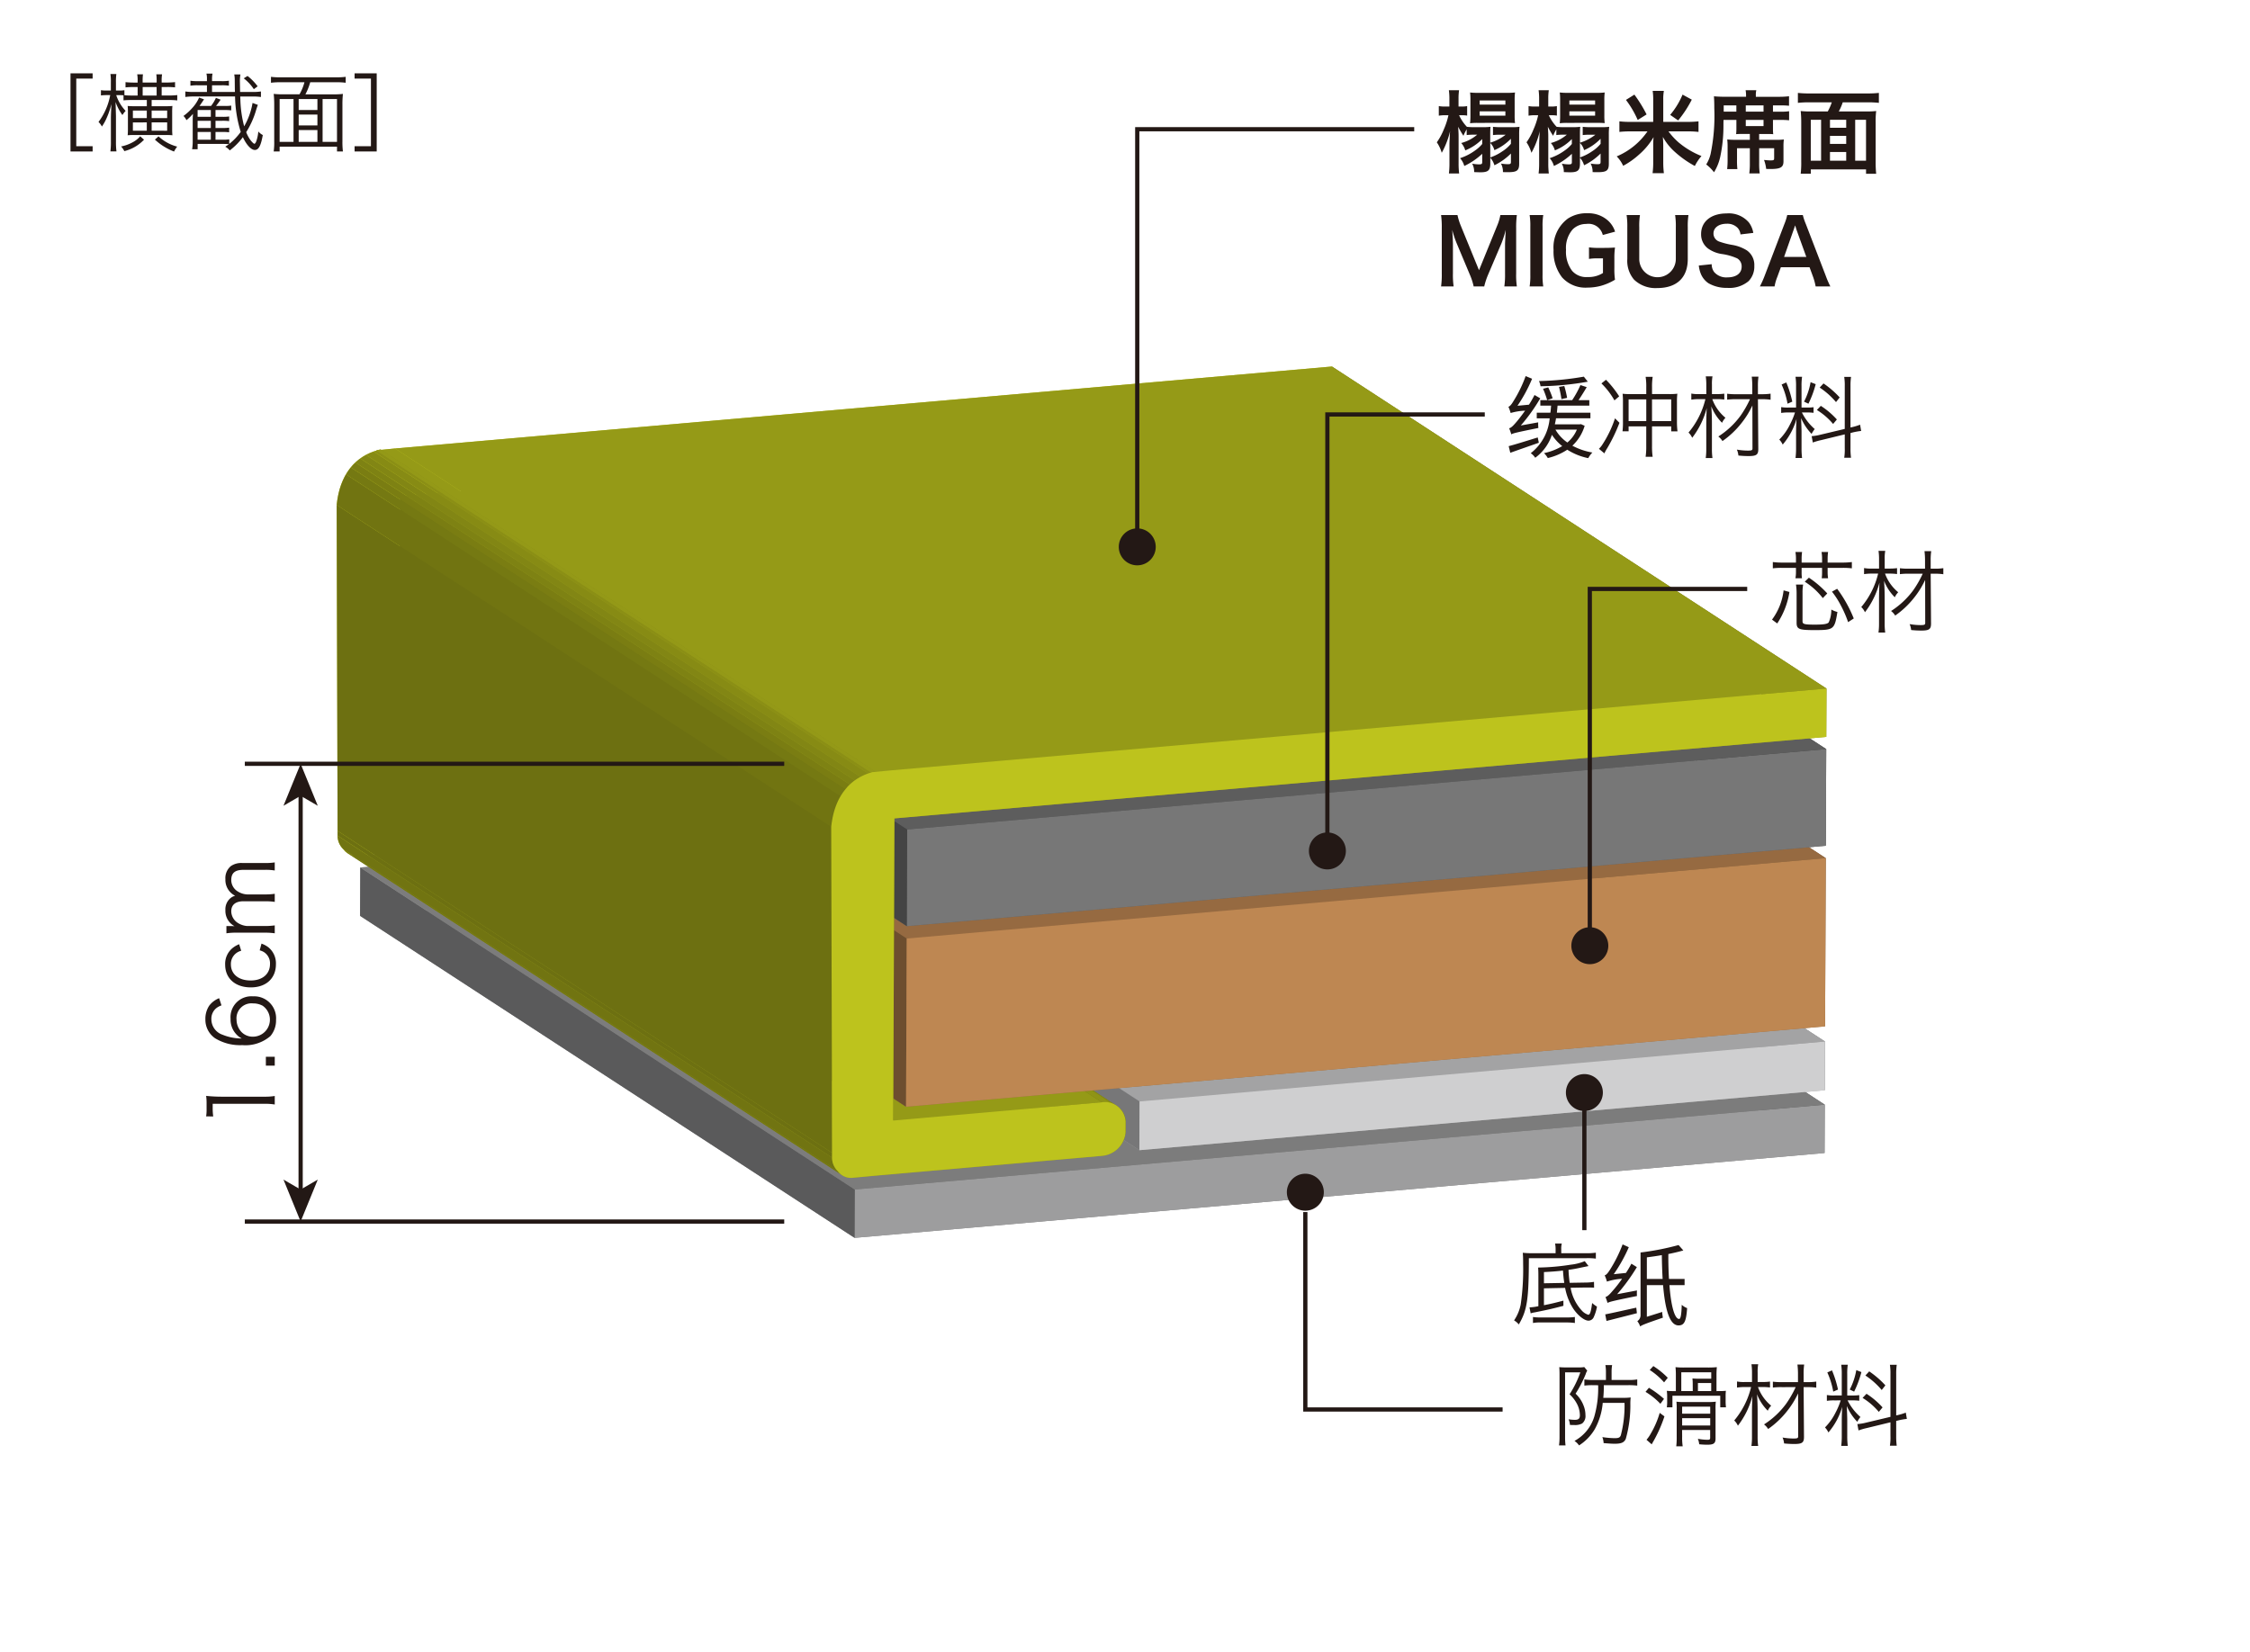<svg id="レイヤー_1" data-name="レイヤー 1" xmlns="http://www.w3.org/2000/svg" xmlns:xlink="http://www.w3.org/1999/xlink" viewBox="0 0 320 235">
  <defs>
    <style>
      .cls-1 {
        fill: none;
      }

      .cls-2 {
        fill: #fff;
      }

      .cls-3 {
        fill: #231815;
      }

      .cls-4 {
        isolation: isolate;
      }

      .cls-5 {
        fill: #9d9d9e;
      }

      .cls-6 {
        fill: #5a5a5b;
      }

      .cls-7 {
        fill: #7c7c7c;
      }

      .cls-8 {
        fill: #cfcfd0;
      }

      .cls-9 {
        fill: #be8752;
      }

      .cls-10 {
        fill: #777;
      }

      .cls-11 {
        fill: #bdc31d;
      }

      .cls-12 {
        fill: #777778;
      }

      .cls-13 {
        fill: #6d4e2f;
      }

      .cls-14 {
        fill: #444;
      }

      .cls-15 {
        fill: #6d7011;
      }

      .cls-16 {
        fill: #a3a3a4;
      }

      .cls-17 {
        clip-path: url(#clip-path);
      }

      .cls-18 {
        fill: #717411;
      }

      .cls-19 {
        fill: #757912;
      }

      .cls-20 {
        fill: #7a7d12;
      }

      .cls-21 {
        fill: #7e8213;
      }

      .cls-22 {
        fill: #828614;
      }

      .cls-23 {
        fill: #878b14;
      }

      .cls-24 {
        fill: #8b8f15;
      }

      .cls-25 {
        fill: #8f9416;
      }

      .cls-26 {
        clip-path: url(#clip-path-2);
      }

      .cls-27 {
        clip-path: url(#clip-path-3);
      }

      .cls-28 {
        fill: #959a17;
      }

      .cls-29 {
        fill: #966a41;
      }

      .cls-30 {
        clip-path: url(#clip-path-4);
      }

      .cls-31 {
        clip-path: url(#clip-path-5);
      }

      .cls-32 {
        clip-path: url(#clip-path-6);
      }

      .cls-33 {
        fill: #5d5d5d;
      }

      .cls-34 {
        clip-path: url(#clip-path-7);
      }

      .cls-35 {
        clip-path: url(#clip-path-8);
      }

      .cls-36 {
        fill: #949917;
      }
    </style>
    <clipPath id="clip-path" transform="translate(0)">
      <path class="cls-1" d="M160.083,161.027a3.659,3.659,0,0,1-3.417,3.406L86.333,118.624a3.659,3.659,0,0,0,3.417-3.406Z"/>
    </clipPath>
    <clipPath id="clip-path-2" transform="translate(0)">
      <path class="cls-1" d="M158.827,157.312a2.719,2.719,0,0,1,1.262,2.318L89.756,113.822a2.719,2.719,0,0,0-1.262-2.318Z"/>
    </clipPath>
    <clipPath id="clip-path-3" transform="translate(0)">
      <path class="cls-1" d="M88.493,111.5l70.333,45.808a3.346,3.346,0,0,0-2.129-.5L86.365,111A3.346,3.346,0,0,1,88.493,111.5Z"/>
    </clipPath>
    <clipPath id="clip-path-4" transform="translate(0)">
      <path class="cls-1" d="M49.469,121.4a2.127,2.127,0,0,0,1.361.352l70.333,45.808a2.127,2.127,0,0,1-1.361-.352Z"/>
    </clipPath>
    <clipPath id="clip-path-5" transform="translate(0)">
      <path class="cls-1" d="M119.8,167.2,49.469,121.4a2.744,2.744,0,0,1-.648-.6l70.333,45.808A2.744,2.744,0,0,0,119.8,167.2Z"/>
    </clipPath>
    <clipPath id="clip-path-6" transform="translate(0)">
      <path class="cls-1" d="M119.154,166.606,48.821,120.8a2.653,2.653,0,0,1-.809-1.928l70.333,45.808A2.653,2.653,0,0,0,119.154,166.606Z"/>
    </clipPath>
    <clipPath id="clip-path-7" transform="translate(0)">
      <path class="cls-1" d="M124.467,109.75q-.186.042-.368.091L53.766,64.033q.182-.049.368-.091Z"/>
    </clipPath>
    <clipPath id="clip-path-8" transform="translate(0)">
      <path class="cls-1" d="M118.219,117.644,47.886,71.836c.448-4.458,2.738-6.958,5.88-7.8L124.1,109.841C120.958,110.686,118.667,113.186,118.219,117.644Z"/>
    </clipPath>
  </defs>
  <title>cn_img-tatami03floor1</title>
  <rect class="cls-2" width="320" height="235"/>
  <g>
    <path class="cls-3" d="M10.027,10.433h3.146v.747H10.847V20.8h2.327v.748H10.027Z" transform="translate(0)"/>
    <path class="cls-3" d="M17.566,13.555c-.241-.013-.422-.024-.627-.024h-.41a5.866,5.866,0,0,0,1.338,2.242,4.111,4.111,0,0,0-.458.591,7.193,7.193,0,0,1-.977-1.856c.024.494.036,1.157.06,2v3.628a9.864,9.864,0,0,0,.072,1.4H15.7a10.181,10.181,0,0,0,.072-1.4V16.785q0-.453.072-1.989a11.465,11.465,0,0,1-.675,1.989A6.853,6.853,0,0,1,14.493,18a2.5,2.5,0,0,0-.482-.651,9.074,9.074,0,0,0,1.663-3.821H15.2a7.236,7.236,0,0,0-.844.048v-.747a4.927,4.927,0,0,0,.844.048h.566V11.771a7.205,7.205,0,0,0-.061-1.242h.844a7.932,7.932,0,0,0-.06,1.229v1.121h.434a4.434,4.434,0,0,0,.771-.048v.711a9.745,9.745,0,0,0,1.073.049h.808V12.385h-.542a9.757,9.757,0,0,0-1.181.049v-.748a11.224,11.224,0,0,0,1.193.061h.53V11.5a4.841,4.841,0,0,0-.06-.928h.819a6.426,6.426,0,0,0-.048.928v.241H22.28v-.217a7.243,7.243,0,0,0-.048-.952h.82a4.922,4.922,0,0,0-.06.952v.217h.7a11.291,11.291,0,0,0,1.205-.061v.748a9.888,9.888,0,0,0-1.181-.049h-.723v1.206h.988a9.464,9.464,0,0,0,1.229-.061v.76A9.437,9.437,0,0,0,24,14.229H21.568v.88H23.63a8.351,8.351,0,0,0,.892-.036,8.277,8.277,0,0,0-.036.868v2.4a8.741,8.741,0,0,0,.036.9,8.664,8.664,0,0,0-.892-.036H19.037a8.565,8.565,0,0,0-.88.036,8.368,8.368,0,0,0,.036-.855V15.941c0-.326-.012-.627-.036-.868a8.1,8.1,0,0,0,.88.036h1.845v-.88h-2.1a10.91,10.91,0,0,0-1.218.048Zm2.917,6.316a5.733,5.733,0,0,1-2.8,1.627,3.115,3.115,0,0,0-.458-.663,5.667,5.667,0,0,0,1.675-.614,3.5,3.5,0,0,0,1.037-.832ZM18.9,15.725V16.8h1.978V15.725Zm0,1.688v1.181h1.978V17.412Zm3.375-5.027H20.291v1.206H22.28ZM23.774,16.8V15.725H21.568V16.8Zm0,1.8V17.412H21.568v1.181Zm-1.229.8A6.249,6.249,0,0,0,25.2,20.859a3.772,3.772,0,0,0-.446.7,8.41,8.41,0,0,1-2.725-1.7Z" transform="translate(0)"/>
    <path class="cls-3" d="M32.6,20.474a8.5,8.5,0,0,0,1.639-1.712,17.854,17.854,0,0,1-.808-5.038H27.552a8.348,8.348,0,0,0-1.193.072v-.784a7.578,7.578,0,0,0,1.193.072h1.88v-.952H28.119a6.063,6.063,0,0,0-1.037.061v-.711a6.014,6.014,0,0,0,1.037.06h1.313v-.265a3.061,3.061,0,0,0-.072-.808h.868a3.722,3.722,0,0,0-.072.795v.277h1.362a5.913,5.913,0,0,0,1.036-.06v.711a6.138,6.138,0,0,0-1.036-.061H30.156v.952h3.255c-.013-.4-.013-.4-.024-1.663a4.306,4.306,0,0,0-.072-.832h.88a5.4,5.4,0,0,0-.072,1.157c0,.193.012.639.024,1.338h1.771a7.574,7.574,0,0,0,1.193-.072V13.8a7.894,7.894,0,0,0-1.193-.072H34.17c0,.132,0,.132.013.349a16.59,16.59,0,0,0,.542,3.895,9.961,9.961,0,0,0,1.193-3.327l.76.277c-.072.168-.1.253-.229.65a12.32,12.32,0,0,1-1.434,3.23,5.051,5.051,0,0,0,.542,1.037c.229.325.519.614.627.614.072,0,.168-.12.253-.325a5.467,5.467,0,0,0,.3-1.423,2.23,2.23,0,0,0,.639.507c-.277,1.531-.591,2.121-1.133,2.121-.518,0-1.169-.687-1.7-1.819A9.548,9.548,0,0,1,32.676,21.4a2.1,2.1,0,0,0-.639-.53c.253-.168.362-.241.518-.361-.241-.024-.566-.036-.988-.036H28.107v.76h-.784A6.9,6.9,0,0,0,27.408,20V17.063c0-.29.012-.494.036-.868a6.7,6.7,0,0,1-.928.9,2.073,2.073,0,0,0-.422-.6A7.62,7.62,0,0,0,27.4,15.3a5.17,5.17,0,0,0,.916-1.423l.7.253c-.374.566-.41.615-.639.94h1.64a5.162,5.162,0,0,0,.687-1.146l.675.254c-.3.434-.422.6-.651.892h1.169a5.469,5.469,0,0,0,.988-.048V15.7a7.048,7.048,0,0,0-.988-.048H30.65v.964h.964a5.751,5.751,0,0,0,.976-.048v.663a6.709,6.709,0,0,0-.976-.049H30.65v1.024h.964a5.751,5.751,0,0,0,.976-.048v.663a6.636,6.636,0,0,0-.976-.048H30.65v1.1h.964a5.531,5.531,0,0,0,.989-.049Zm-2.616-4.821h-1.88v.964h1.88Zm-1.88,1.53v1.024h1.88V17.183Zm0,1.592v1.1h1.88v-1.1ZM36.1,12.687a6.35,6.35,0,0,0-1.434-1.543l.542-.338a7.845,7.845,0,0,1,1.435,1.471Z" transform="translate(0)"/>
    <path class="cls-3" d="M47.338,13.422a11.6,11.6,0,0,0,1.435-.061,13.032,13.032,0,0,0-.072,1.52V20.1a10.446,10.446,0,0,0,.072,1.447h-.844v-.687H39.769v.688h-.844A9.263,9.263,0,0,0,39,20.076v-5.2a14.227,14.227,0,0,0-.073-1.52,11.3,11.3,0,0,0,1.411.061h2.254A7.028,7.028,0,0,0,43.3,11.7H39.816a9.539,9.539,0,0,0-1.278.072v-.844A9.26,9.26,0,0,0,39.8,11h8.088a9.71,9.71,0,0,0,1.278-.072v.844a9.3,9.3,0,0,0-1.278-.072H44.12a8.317,8.317,0,0,1-.687,1.724Zm-7.57.663v6.1h1.977v-6.1Zm5.376,0H42.48v1.567h2.664ZM42.48,17.846h2.664V16.3H42.48Zm0,2.339h2.664V18.5H42.48Zm3.4,0h2.049v-6.1H45.88Z" transform="translate(0)"/>
    <path class="cls-3" d="M50.43,21.547V20.8h2.326V11.18H50.43v-.747h3.146V21.547Z" transform="translate(0)"/>
  </g>
  <g>
    <g class="cls-4">
      <polygon class="cls-5" points="189.188 111.336 189.159 118.215 51.208 130.284 51.236 123.405 189.188 111.336"/>
      <polygon class="cls-6" points="259.521 157.144 259.493 164.023 189.159 118.215 189.188 111.336 259.521 157.144"/>
      <polygon class="cls-7" points="259.493 164.023 121.541 176.092 51.208 130.284 189.159 118.215 259.493 164.023"/>
      <polygon class="cls-5" points="259.521 157.144 259.493 164.023 121.541 176.092 121.569 169.213 259.521 157.144"/>
      <polygon class="cls-6" points="121.541 176.092 51.208 130.284 51.236 123.405 121.569 169.213 121.541 176.092"/>
      <polygon class="cls-7" points="121.569 169.213 51.236 123.405 189.188 111.336 259.521 157.144 121.569 169.213"/>
    </g>
    <g class="cls-4">
      <polygon class="cls-8" points="189.225 102.353 189.196 109.284 91.71 117.813 91.738 110.882 189.225 102.353"/>
      <polygon class="cls-9" points="189.332 76.269 189.234 100.197 58.527 111.632 58.626 87.704 189.332 76.269"/>
      <polygon class="cls-10" points="189.396 60.756 189.34 74.505 58.633 85.941 58.69 72.191 189.396 60.756"/>
      <path class="cls-11" d="M53.527,64.056l.607-.114q-.186.042-.368.091Z" transform="translate(0)"/>
      <path class="cls-11" d="M189.4,59.019,56.877,70.613,56.7,113.6,86.365,111a2.936,2.936,0,0,1,3.391,2.819l-.006,1.4a3.659,3.659,0,0,1-3.417,3.406l-32.344,2.83-3.159.294a2.3,2.3,0,0,1-2.009-.95,2.653,2.653,0,0,1-.809-1.928l0-.672-.129-46.362c.448-4.458,2.738-6.958,5.88-7.8l2.415-.235L189.432,52.14Z" transform="translate(0)"/>
      <polygon class="cls-12" points="259.558 148.161 259.529 155.093 189.196 109.284 189.225 102.353 259.558 148.161"/>
      <polygon class="cls-13" points="259.666 122.077 259.567 146.005 189.234 100.197 189.332 76.269 259.666 122.077"/>
      <polygon class="cls-14" points="259.73 106.564 259.673 120.313 189.34 74.505 189.396 60.756 259.73 106.564"/>
      <polygon class="cls-15" points="259.765 97.948 259.737 104.827 189.403 59.019 189.432 52.14 259.765 97.948"/>
      <polygon class="cls-16" points="259.529 155.093 162.043 163.622 91.71 117.813 189.196 109.284 259.529 155.093"/>
      <polygon class="cls-16" points="162.072 156.69 91.738 110.882 189.225 102.353 259.558 148.161 162.072 156.69"/>
      <polygon class="cls-12" points="162.043 163.622 91.71 117.813 91.738 110.882 162.072 156.69 162.043 163.622"/>
      <polygon class="cls-8" points="259.558 148.161 259.529 155.093 162.043 163.622 162.072 156.69 259.558 148.161"/>
      <polygon class="cls-15" points="160.089 159.63 160.083 161.027 89.75 115.218 89.756 113.822 160.089 159.63"/>
      <g class="cls-4">
        <g class="cls-17">
          <g class="cls-4">
            <path class="cls-18" d="M160.083,161.027,89.75,115.218a3.092,3.092,0,0,1-.437,1.55l70.333,45.808a3.092,3.092,0,0,0,.437-1.55" transform="translate(0)"/>
            <path class="cls-19" d="M159.646,162.577,89.313,116.768a3.554,3.554,0,0,1-.317.454l70.333,45.808a3.554,3.554,0,0,0,.317-.454" transform="translate(0)"/>
            <path class="cls-20" d="M159.329,163.031,89,117.223a3.748,3.748,0,0,1-.338.361l70.333,45.808a3.748,3.748,0,0,0,.338-.361" transform="translate(0)"/>
            <path class="cls-21" d="M158.991,163.392,88.658,117.584a3.873,3.873,0,0,1-.378.311L158.613,163.7a3.873,3.873,0,0,0,.378-.311" transform="translate(0)"/>
            <path class="cls-22" d="M158.613,163.7,88.28,117.9a3.933,3.933,0,0,1-.439.276l70.333,45.808a3.933,3.933,0,0,0,.439-.276" transform="translate(0)"/>
            <path class="cls-23" d="M158.174,163.979,87.841,118.171a3.932,3.932,0,0,1-.549.244l70.333,45.808a3.932,3.932,0,0,0,.549-.244" transform="translate(0)"/>
            <path class="cls-24" d="M157.625,164.223,87.292,118.415a3.874,3.874,0,0,1-.841.2l70.333,45.808a3.874,3.874,0,0,0,.841-.2" transform="translate(0)"/>
            <path class="cls-25" d="M156.785,164.42,86.451,118.612l-.118.012,70.333,45.808.118-.012" transform="translate(0)"/>
          </g>
        </g>
      </g>
      <g class="cls-4">
        <g class="cls-26">
          <g class="cls-4">
            <path class="cls-18" d="M158.827,157.312,88.493,111.5a2.719,2.719,0,0,1,1.262,2.318l70.333,45.808a2.719,2.719,0,0,0-1.262-2.318" transform="translate(0)"/>
          </g>
        </g>
      </g>
      <g class="cls-4">
        <g class="cls-27">
          <g class="cls-4">
            <path class="cls-25" d="M156.7,156.811,86.365,111a3.486,3.486,0,0,1,1.5.187L158.195,157a3.486,3.486,0,0,0-1.5-.187" transform="translate(0)"/>
            <path class="cls-24" d="M158.195,157,87.862,111.19a3.089,3.089,0,0,1,.632.314l70.333,45.808a3.089,3.089,0,0,0-.632-.314" transform="translate(0)"/>
          </g>
        </g>
      </g>
      <polygon class="cls-28" points="156.667 164.432 124.323 167.262 53.99 121.454 86.333 118.624 156.667 164.432"/>
      <polygon class="cls-28" points="127.034 159.406 56.7 113.598 86.365 111.003 156.698 156.811 127.034 159.406"/>
      <polygon class="cls-29" points="259.567 146.005 128.861 157.44 58.527 111.632 189.234 100.197 259.567 146.005"/>
      <polygon class="cls-28" points="124.323 167.262 121.163 167.556 50.83 121.748 53.99 121.454 124.323 167.262"/>
      <g class="cls-4">
        <g class="cls-30">
          <g class="cls-4">
            <path class="cls-25" d="M121.163,167.556,50.83,121.748a2.076,2.076,0,0,1-.9-.12l70.333,45.808a2.076,2.076,0,0,0,.9.12" transform="translate(0)"/>
            <path class="cls-24" d="M120.263,167.436,49.93,121.628a2.279,2.279,0,0,1-.461-.232L119.8,167.2a2.279,2.279,0,0,0,.461.232" transform="translate(0)"/>
          </g>
        </g>
      </g>
      <g class="cls-4">
        <g class="cls-31">
          <g class="cls-4">
            <path class="cls-18" d="M119.8,167.2,49.469,121.4a2.744,2.744,0,0,1-.648-.6l70.333,45.808a2.744,2.744,0,0,0,.648.6" transform="translate(0)"/>
          </g>
        </g>
      </g>
      <g class="cls-4">
        <g class="cls-32">
          <g class="cls-4">
            <path class="cls-18" d="M119.154,166.606,48.821,120.8a2.653,2.653,0,0,1-.809-1.928l70.333,45.808a2.653,2.653,0,0,0,.809,1.928" transform="translate(0)"/>
          </g>
        </g>
      </g>
      <polygon class="cls-15" points="118.346 164.678 48.012 118.87 48.015 118.198 118.348 164.006 118.346 164.678"/>
      <polygon class="cls-29" points="128.959 133.512 58.626 87.704 189.332 76.269 259.666 122.077 128.959 133.512"/>
      <polygon class="cls-13" points="128.861 157.44 58.527 111.632 58.626 87.704 128.959 133.512 128.861 157.44"/>
      <polygon class="cls-9" points="259.666 122.077 259.567 146.005 128.861 157.44 128.959 133.512 259.666 122.077"/>
      <polygon class="cls-33" points="259.673 120.313 128.967 131.749 58.633 85.941 189.34 74.505 259.673 120.313"/>
      <polygon class="cls-10" points="259.73 106.564 259.673 120.313 128.967 131.749 129.023 118 259.73 106.564"/>
      <polygon class="cls-33" points="129.023 118 58.69 72.191 189.396 60.756 259.73 106.564 129.023 118"/>
      <polygon class="cls-14" points="128.967 131.749 58.633 85.941 58.69 72.191 129.023 118 128.967 131.749"/>
      <polygon class="cls-15" points="127.211 116.422 127.034 159.406 56.7 113.598 56.877 70.613 127.211 116.422"/>
      <polygon class="cls-28" points="259.737 104.827 127.211 116.422 56.877 70.613 189.403 59.019 259.737 104.827"/>
      <polygon class="cls-28" points="126.514 109.606 56.181 63.798 189.432 52.14 259.765 97.948 126.514 109.606"/>
      <polygon class="cls-28" points="124.099 109.841 53.766 64.033 56.181 63.798 126.514 109.606 124.099 109.841"/>
      <g class="cls-4">
        <g class="cls-34">
          <g class="cls-4">
            <path class="cls-24" d="M124.467,109.75,54.134,63.942q-.186.042-.368.091L124.1,109.841q.182-.049.368-.091" transform="translate(0)"/>
          </g>
        </g>
      </g>
      <g class="cls-4">
        <g class="cls-35">
          <g class="cls-4">
            <path class="cls-18" d="M118.219,117.644,47.886,71.836a10.647,10.647,0,0,1,1.317-4.36l70.333,45.808a10.647,10.647,0,0,0-1.317,4.36" transform="translate(0)"/>
            <path class="cls-19" d="M119.537,113.284,49.2,67.476a7.712,7.712,0,0,1,.684-.985L120.221,112.3a7.712,7.712,0,0,0-.684.985" transform="translate(0)"/>
            <path class="cls-20" d="M120.221,112.3,49.887,66.491a7.231,7.231,0,0,1,.652-.7L120.873,111.6a7.231,7.231,0,0,0-.652.7" transform="translate(0)"/>
            <path class="cls-21" d="M120.873,111.6,50.539,65.793a7.114,7.114,0,0,1,.694-.573l70.333,45.808a7.114,7.114,0,0,0-.694.573" transform="translate(0)"/>
            <path class="cls-22" d="M121.567,111.028,51.234,65.22a7.268,7.268,0,0,1,.813-.51l70.333,45.808a7.268,7.268,0,0,0-.813.51" transform="translate(0)"/>
            <path class="cls-23" d="M122.38,110.519,52.047,64.711a7.762,7.762,0,0,1,1.085-.48l70.333,45.808a7.762,7.762,0,0,0-1.085.48" transform="translate(0)"/>
            <path class="cls-24" d="M123.465,110.038,53.132,64.23q.311-.11.634-.2L124.1,109.841q-.323.087-.634.2" transform="translate(0)"/>
          </g>
        </g>
      </g>
      <polygon class="cls-28" points="124.099 109.841 123.86 109.864 53.527 64.056 53.766 64.033 124.099 109.841"/>
      <path class="cls-11" d="M123.86,109.864l.607-.114q-.186.042-.368.091Z" transform="translate(0)"/>
      <polygon class="cls-36" points="123.86 109.864 53.527 64.056 54.134 63.942 124.467 109.75 123.86 109.864"/>
      <polygon class="cls-15" points="118.348 164.006 48.015 118.198 47.886 71.836 118.219 117.644 118.348 164.006"/>
      <path class="cls-11" d="M259.737,104.827,127.211,116.422l-.177,42.985,29.665-2.6a2.936,2.936,0,0,1,3.391,2.819l-.006,1.4a3.659,3.659,0,0,1-3.417,3.406l-32.344,2.83-3.159.294a2.3,2.3,0,0,1-2.009-.95,2.653,2.653,0,0,1-.809-1.928l0-.672-.129-46.362c.448-4.458,2.738-6.958,5.88-7.8l2.415-.235L259.765,97.948Z" transform="translate(0)"/>
    </g>
  </g>
  <polygon class="cls-3" points="213.703 200.809 185.347 200.809 185.347 172.424 185.947 172.424 185.947 200.209 213.703 200.209 213.703 200.809"/>
  <path class="cls-3" d="M188.278,169.594a2.628,2.628,0,1,1-2.633-2.623,2.631,2.631,0,0,1,2.633,2.623" transform="translate(0)"/>
  <g>
    <path class="cls-3" d="M221.8,195.454c0-.357-.013-.714-.039-.969a7.656,7.656,0,0,0,.88.038h1.9a3.9,3.9,0,0,0,.778-.051l.421.51a.681.681,0,0,0-.051.1c-.013.013-.025.051-.051.089a1.758,1.758,0,0,0-.114.293,16.353,16.353,0,0,1-1.442,2.793,4.533,4.533,0,0,1,1.123,1.658,3.671,3.671,0,0,1,.281,1.4,1.345,1.345,0,0,1-.472,1.186,2.146,2.146,0,0,1-1.135.217c-.178,0-.4,0-.6-.013a2.342,2.342,0,0,0-.191-.8,6.191,6.191,0,0,0,.893.076c.51,0,.714-.178.714-.65a3.66,3.66,0,0,0-.306-1.4,4.889,4.889,0,0,0-1.161-1.582,14.525,14.525,0,0,0,1.531-3.125h-2.169v9.21a9.041,9.041,0,0,0,.064,1.187h-.931a7.959,7.959,0,0,0,.077-1.187Zm4.694,1.595a8.116,8.116,0,0,0-1.161.064v-.88a8.383,8.383,0,0,0,1.237.077H228.4v-1.135a5.562,5.562,0,0,0-.077-.982h.957a5.412,5.412,0,0,0-.076.982v1.135h2.321a7.189,7.189,0,0,0,1.327-.077v.88a9.541,9.541,0,0,0-1.314-.064H228.1a17.382,17.382,0,0,1-.076,1.8H230.8a7.884,7.884,0,0,0,1.123-.051,6.645,6.645,0,0,0-.051.842,17.51,17.51,0,0,1-.651,5.052c-.229.51-.638.689-1.543.689-.421,0-.638-.013-1.607-.089a2.882,2.882,0,0,0-.179-.855,12.21,12.21,0,0,0,1.748.153c.574,0,.752-.089.88-.421a16.689,16.689,0,0,0,.523-4.6h-3.1a9.37,9.37,0,0,1-1.135,3.75,6.913,6.913,0,0,1-2.232,2.3,2.371,2.371,0,0,0-.65-.638,5.883,5.883,0,0,0,2.819-3.47,14.675,14.675,0,0,0,.548-4.452Z" transform="translate(0)"/>
    <path class="cls-3" d="M234.514,197.419A14.238,14.238,0,0,1,236.657,199l-.511.7a10.078,10.078,0,0,0-2.117-1.7Zm2.207,4.069a19.393,19.393,0,0,1-1.556,3.521c-.013.013-.23.408-.255.459l-.74-.651a4.987,4.987,0,0,0,.651-.957,12.581,12.581,0,0,0,1.225-2.87Zm-1.582-7.156A11.619,11.619,0,0,1,237.193,196l-.523.65a9.78,9.78,0,0,0-2.041-1.76Zm9.3,3.559a9.3,9.3,0,0,0,1.021-.038,6.672,6.672,0,0,0-.038.829v.676a6.778,6.778,0,0,0,.051.842h-.816v-1.646h-6.8V200.2h-.8a4.867,4.867,0,0,0,.051-.829v-.7a5.874,5.874,0,0,0-.051-.816,9.684,9.684,0,0,0,1.046.038h.242v-2.258a10.459,10.459,0,0,0-.051-1.148,10.672,10.672,0,0,0,1.25.051h3.278a13.03,13.03,0,0,0,1.352-.051,11.192,11.192,0,0,0-.051,1.187v2.219Zm-5.2,6.468a8.158,8.158,0,0,0,.077,1.39H238.4a10.447,10.447,0,0,0,.064-1.377v-3.814a9.322,9.322,0,0,0-.038-1.161,6.877,6.877,0,0,0,1.008.051h3.406a8.386,8.386,0,0,0,1.187-.051,8.566,8.566,0,0,0-.038,1.161v4.069c0,.7-.255.893-1.187.893-.332,0-.778-.025-1.136-.064a3.009,3.009,0,0,0-.191-.778,7.363,7.363,0,0,0,1.416.14c.255,0,.332-.064.332-.293v-1.1h-3.993Zm1.505-7.412c0-.319-.013-.574-.039-.854a9.567,9.567,0,0,0,1,.038h1.671v-.918h-4.26v2.679h1.633Zm2.487,4.159v-1h-3.993v1Zm0,1.684v-1.046h-3.993v1.046Zm.14-4.9v-1.148h-1.888v1.148Z" transform="translate(0)"/>
    <path class="cls-3" d="M250.025,197.317a6.154,6.154,0,0,0,1.875,2.653,2.5,2.5,0,0,0-.485.714,6.753,6.753,0,0,1-1.531-2.347c.064.829.089,1.569.089,2.487v3.521a9.275,9.275,0,0,0,.077,1.353h-.957a9.275,9.275,0,0,0,.077-1.353v-3.354c0-.7.026-1.761.064-2.4a11.777,11.777,0,0,1-2.066,4.223,2.3,2.3,0,0,0-.523-.74,11.588,11.588,0,0,0,2.4-4.758h-.918a7.024,7.024,0,0,0-1.084.076v-.867a5.112,5.112,0,0,0,1.11.077h1.021v-1.327a8.08,8.08,0,0,0-.077-1.2h.957a5.811,5.811,0,0,0-.077,1.187V196.6h.8a7.4,7.4,0,0,0,.957-.064v.842a7.4,7.4,0,0,0-.957-.063Zm3.431.013a9.2,9.2,0,0,0-1.314.063v-.842a8.914,8.914,0,0,0,1.3.064h2.271v-1.1a11.136,11.136,0,0,0-.077-1.4h.957a9.171,9.171,0,0,0-.077,1.4v1.1h.625a7.432,7.432,0,0,0,1.174-.077v.867a7.44,7.44,0,0,0-1.174-.076h-.625l.051,7.08c0,.816-.255,1.008-1.4,1.008a14.082,14.082,0,0,1-1.429-.077,2.825,2.825,0,0,0-.217-.842,9.3,9.3,0,0,0,1.543.14c.574,0,.676-.051.676-.319l-.013-6.1a12.356,12.356,0,0,1-1.557,2.513,12.5,12.5,0,0,1-2.7,2.551,2.418,2.418,0,0,0-.587-.65,11.686,11.686,0,0,0,3.151-2.947,14.859,14.859,0,0,0,1.352-2.36Z" transform="translate(0)"/>
    <path class="cls-3" d="M260.932,199.217a6.258,6.258,0,0,0-1.11.064v-.829a5.8,5.8,0,0,0,1.11.063h1.008v-3.01a9,9,0,0,0-.077-1.365h.931a8.544,8.544,0,0,0-.076,1.353v3.023h.765a6.139,6.139,0,0,0,.944-.051v.8a6.69,6.69,0,0,0-.957-.051h-.7a7.616,7.616,0,0,0,1.824,2.36,4.427,4.427,0,0,0-.446.689,7.538,7.538,0,0,1-1.493-2.245c.025.51.064,1.646.064,1.888v2.385a10.548,10.548,0,0,0,.076,1.4h-.931a11.209,11.209,0,0,0,.077-1.416v-2.168c0-.587.025-1.3.063-1.978a9.686,9.686,0,0,1-1.964,3.648,2.673,2.673,0,0,0-.485-.714,8.084,8.084,0,0,0,1.518-2.143,10.27,10.27,0,0,0,.714-1.709Zm-.383-4.273a14.963,14.963,0,0,1,.854,2.73l-.676.293a11.286,11.286,0,0,0-.842-2.73Zm4.184.243a14.385,14.385,0,0,1-1.033,2.781l-.625-.293a9.507,9.507,0,0,0,.931-2.768Zm4.133.306a8.064,8.064,0,0,0-.077-1.339h.969a9.2,9.2,0,0,0-.076,1.327v5.868l.191-.038a8.029,8.029,0,0,0,1.173-.357l.153.893a8.987,8.987,0,0,0-1.225.217l-.293.077v2.13a9.942,9.942,0,0,0,.076,1.39h-.969a7.462,7.462,0,0,0,.077-1.4V202.33l-3.355.816a8.831,8.831,0,0,0-1.187.344l-.166-.906a6.94,6.94,0,0,0,1.225-.2l3.482-.829Zm-3.406,2.781a11.287,11.287,0,0,1,2.283,1.939l-.535.638a9.391,9.391,0,0,0-2.309-1.99Zm.383-3.189a13.066,13.066,0,0,1,2.3,1.99l-.522.664a10.776,10.776,0,0,0-2.322-2.066Z" transform="translate(0)"/>
  </g>
  <rect class="cls-3" x="225.032" y="155.417" width="0.6" height="19.581"/>
  <path class="cls-3" d="M227.963,155.42a2.628,2.628,0,1,1-2.633-2.623,2.631,2.631,0,0,1,2.633,2.623" transform="translate(0)"/>
  <g>
    <path class="cls-3" d="M221.242,177.719a3.848,3.848,0,0,0-.077-.816h.957a2.83,2.83,0,0,0-.077.829v.549h3.521a9.809,9.809,0,0,0,1.4-.077v.842a8.746,8.746,0,0,0-1.327-.063h-8.2c-.013,5.906-.242,7.386-1.429,9.427a2.5,2.5,0,0,0-.676-.574,6.109,6.109,0,0,0,.944-2.258,34.8,34.8,0,0,0,.345-5.766c0-.842-.013-1.148-.051-1.595.408.039.83.064,1.327.064h3.342Zm4.682,2.386-1.123.229a17.456,17.456,0,0,1-1.722.306,17.033,17.033,0,0,0,.166,1.85l2.258-.038a7.058,7.058,0,0,0,1.2-.1l.013.829c-.28-.013-.472-.025-.739-.025h-.459l-2.143.038a6.347,6.347,0,0,0,1.556,3.2,2.043,2.043,0,0,0,.957.638c.243,0,.383-.4.549-1.671a3.98,3.98,0,0,0,.688.51,5.949,5.949,0,0,1-.446,1.467.83.83,0,0,1-.752.536c-.651,0-1.684-.868-2.334-1.965a8.375,8.375,0,0,1-1-2.7l-3.01.064v2.4c.982-.191,1.62-.344,2.768-.65v.74c-1.582.408-1.978.51-4.082.931a2.989,2.989,0,0,0-.574.141l-.166-.855a6.688,6.688,0,0,0,1.263-.166v-4.35c0-.523-.013-.868-.039-1.148a32.5,32.5,0,0,0,4.656-.408,7.133,7.133,0,0,0,1.978-.5Zm-7.9,7.246a6.076,6.076,0,0,0,1.084.063h3.674a7.607,7.607,0,0,0,1.2-.063v.854a8.711,8.711,0,0,0-1.2-.077h-3.6a5.678,5.678,0,0,0-1.161.077Zm4.452-4.848c-.1-.676-.1-.676-.191-1.76-.638.089-1.633.166-2.7.217v1.595Z" transform="translate(0)"/>
    <path class="cls-3" d="M232.812,183.575a5.328,5.328,0,0,0,0,.791c-3.47.7-3.917.83-4.185.982a8.45,8.45,0,0,0-.293-.842c.28-.064.574-.357.969-.816a17.578,17.578,0,0,0,1.39-1.773,8.289,8.289,0,0,0-2.155.4,4.729,4.729,0,0,0-.319-.893c.243-.051.472-.357.753-.791a20.025,20.025,0,0,0,1.8-3.61l.88.4a21.738,21.738,0,0,1-2.143,3.84l1.735-.179c.281-.421.536-.867.778-1.314l.778.485a26.945,26.945,0,0,1-2.806,3.853ZM228.3,186.98c1.1-.217,2.781-.6,4.414-.957l.089.791-4.324,1.1Zm9.133-4.159c.217,2.921.728,4.809,1.378,4.809.217,0,.332-.625.37-2.015a2.3,2.3,0,0,0,.765.472c-.127,1.914-.421,2.462-1.225,2.462-1.289,0-1.914-2.36-2.194-5.728h-2.309v4.5l2.181-.688a7.044,7.044,0,0,0,.1.816c-2.615.893-2.985,1.059-3.228,1.25a2.533,2.533,0,0,0-.408-.753,1.007,1.007,0,0,0,.459-.893v-8.878a37.661,37.661,0,0,0,5.409-1.059l.676.766c-.612.179-1.352.357-2.13.51-.013,1.275.026,2.462.089,3.546h2.22v.88Zm-.969-.88c-.064-1.059-.1-2.194-.115-3.394-.714.128-1.429.23-2.13.319v3.074Z" transform="translate(0)"/>
  </g>
  <g>
    <path class="cls-3" d="M252.021,88.143a8.586,8.586,0,0,0,1.646-4.159l.829.229a11.213,11.213,0,0,1-1.735,4.478Zm3.406-8.7a5.715,5.715,0,0,0-.076-.918h.944a7.018,7.018,0,0,0-.064.918v.587h2.909v-.587a5.48,5.48,0,0,0-.077-.918h.931a7.1,7.1,0,0,0-.064.918v.587h2.016a9.939,9.939,0,0,0,1.429-.076v.893a10.457,10.457,0,0,0-1.429-.063H259.93v.65a5.925,5.925,0,0,0,.064.829h-.906a5.765,5.765,0,0,0,.051-.842v-.638H256.23v.638a5.17,5.17,0,0,0,.051.842h-.931a4.909,4.909,0,0,0,.076-.829v-.65h-1.875a10.254,10.254,0,0,0-1.416.063v-.893a9.864,9.864,0,0,0,1.416.076h1.875Zm.932,8.942c0,.4.268.472,1.747.472,1.263,0,1.786-.089,1.978-.319a4.431,4.431,0,0,0,.37-1.824,3.617,3.617,0,0,0,.867.344c-.408,2.5-.51,2.577-3.291,2.577-2.194,0-2.513-.14-2.513-1.059V84.341a8.381,8.381,0,0,0-.089-1.186h1.021a6.215,6.215,0,0,0-.089,1.173Zm2.883-3.3a9.989,9.989,0,0,0-2.564-2.334l.587-.574a14.255,14.255,0,0,1,2.615,2.245Zm3.6,3.418a16.169,16.169,0,0,0-1.059-2.423,12.079,12.079,0,0,0-1.237-1.914l.74-.408a18.744,18.744,0,0,1,2.36,4.222Z" transform="translate(0)"/>
    <path class="cls-3" d="M268.094,81.6a6.154,6.154,0,0,0,1.875,2.653,2.5,2.5,0,0,0-.485.714,6.753,6.753,0,0,1-1.531-2.347c.064.829.089,1.569.089,2.487v3.521a9.275,9.275,0,0,0,.077,1.353h-.957a9.275,9.275,0,0,0,.077-1.353V85.273c0-.7.026-1.761.064-2.4a11.777,11.777,0,0,1-2.066,4.223,2.3,2.3,0,0,0-.523-.74,11.588,11.588,0,0,0,2.4-4.758h-.918a7.024,7.024,0,0,0-1.084.076v-.867a5.112,5.112,0,0,0,1.11.077h1.021V79.558a8.08,8.08,0,0,0-.077-1.2h.957a5.811,5.811,0,0,0-.077,1.187v1.339h.8a7.4,7.4,0,0,0,.957-.064v.842a7.4,7.4,0,0,0-.957-.063Zm3.431.013a9.2,9.2,0,0,0-1.314.063v-.842a8.914,8.914,0,0,0,1.3.064h2.271V79.8a11.136,11.136,0,0,0-.077-1.4h.957a9.171,9.171,0,0,0-.077,1.4v1.1h.625a7.432,7.432,0,0,0,1.174-.077v.867a7.44,7.44,0,0,0-1.174-.076h-.625l.051,7.08c0,.816-.255,1.008-1.4,1.008a14.082,14.082,0,0,1-1.429-.077,2.825,2.825,0,0,0-.217-.842,9.3,9.3,0,0,0,1.543.14c.574,0,.676-.051.676-.319l-.013-6.1a12.356,12.356,0,0,1-1.557,2.513,12.5,12.5,0,0,1-2.7,2.551,2.418,2.418,0,0,0-.587-.65,11.686,11.686,0,0,0,3.151-2.947,14.859,14.859,0,0,0,1.352-2.36Z" transform="translate(0)"/>
  </g>
  <g>
    <path class="cls-3" d="M218.766,60.083a5.429,5.429,0,0,0,.025.8c-3.164.638-3.6.752-3.852.906a7.214,7.214,0,0,0-.307-.868c.281-.051.574-.357.97-.816.229-.255.74-.893,1.3-1.684a8.33,8.33,0,0,0-2.054.332,6.393,6.393,0,0,0-.318-.893c.217-.051.459-.357.714-.791A18.147,18.147,0,0,0,216.98,53.5l.918.382a21.5,21.5,0,0,1-2.079,3.84l1.633-.153a14.738,14.738,0,0,0,.791-1.377l.816.472a25.268,25.268,0,0,1-2.769,3.865Zm.089,2.9c-1.429.51-2.934,1.021-4.057,1.429l-.229-.944c1.033-.268,2.589-.765,4.133-1.237Zm6.519-2.411a6.341,6.341,0,0,1-1.748,2.832,9.355,9.355,0,0,0,2.845.97,3.627,3.627,0,0,0-.587.8,8.772,8.772,0,0,1-2.984-1.2,8.541,8.541,0,0,1-2.769,1.187,3.2,3.2,0,0,0-.536-.7,8.607,8.607,0,0,0,2.589-1,6.761,6.761,0,0,1-1.467-1.607,6.618,6.618,0,0,1-2.373,3.266,2.367,2.367,0,0,0-.638-.65,7.046,7.046,0,0,0,2.692-4.962h-1.837v-.8H220.5c.051-.344.076-.688.1-1.007h-1.531v-.778H223.6a14.223,14.223,0,0,0,1.174-2.143l.893.293c-.357.612-.791,1.3-1.161,1.85h1.531V57.7h-4.516c-.025.319-.064.663-.1,1.007h4.771v.8H221.3c-.038.281-.1.574-.166.855h3.546l.166-.026Zm.446-6.276a41.3,41.3,0,0,1-6.723.651,2.708,2.708,0,0,0-.217-.74,41.994,41.994,0,0,0,6.378-.625Zm-5.625.816a12.666,12.666,0,0,1,.625,1.543l-.778.268a13.587,13.587,0,0,0-.587-1.62Zm1.021,6a5.667,5.667,0,0,0,1.7,1.837,4.832,4.832,0,0,0,1.352-1.837Zm.854-4.337a16.551,16.551,0,0,0-.344-1.735l.752-.127a14.185,14.185,0,0,1,.4,1.684Z" transform="translate(0)"/>
    <path class="cls-3" d="M230.323,60.146a23.562,23.562,0,0,1-1.722,3.584,5.367,5.367,0,0,0-.421.765l-.778-.65a3.206,3.206,0,0,0,.5-.612,15.813,15.813,0,0,0,1.786-3.725Zm-1.914-6.123a14.494,14.494,0,0,1,1.875,2.36l-.676.574a10.494,10.494,0,0,0-1.85-2.411Zm3.215,6.633v.7h-.867a11.16,11.16,0,0,0,.063-1.429V57.148a9.642,9.642,0,0,0-.051-1.135,8.918,8.918,0,0,0,1.148.051h2.219v-1a8.93,8.93,0,0,0-.089-1.454h1a8.825,8.825,0,0,0-.09,1.467v.982h2.4a9.189,9.189,0,0,0,1.2-.051A9.217,9.217,0,0,0,238.5,57.2v2.743a11.3,11.3,0,0,0,.077,1.416h-.893v-.7h-2.73v2.781a9.99,9.99,0,0,0,.09,1.543h-1a10.181,10.181,0,0,0,.089-1.543V60.657Zm0-3.84V59.9h2.513V56.817Zm3.329,3.087h2.73V56.817h-2.73Z" transform="translate(0)"/>
    <path class="cls-3" d="M243.525,56.779a6.154,6.154,0,0,0,1.875,2.653,2.5,2.5,0,0,0-.485.714,6.753,6.753,0,0,1-1.531-2.347c.064.829.089,1.569.089,2.487v3.521a9.275,9.275,0,0,0,.077,1.353h-.957a9.275,9.275,0,0,0,.077-1.353V60.453c0-.7.026-1.761.064-2.4a11.777,11.777,0,0,1-2.066,4.223,2.3,2.3,0,0,0-.523-.74,11.588,11.588,0,0,0,2.4-4.758h-.918a7.024,7.024,0,0,0-1.084.076v-.867a5.112,5.112,0,0,0,1.11.077h1.021V54.738a8.08,8.08,0,0,0-.077-1.2h.957a5.811,5.811,0,0,0-.077,1.187v1.339h.8a7.4,7.4,0,0,0,.957-.064v.842a7.4,7.4,0,0,0-.957-.063Zm3.431.013a9.2,9.2,0,0,0-1.314.063v-.842a8.914,8.914,0,0,0,1.3.064h2.271v-1.1a11.136,11.136,0,0,0-.077-1.4h.957a9.171,9.171,0,0,0-.077,1.4v1.1h.625A7.432,7.432,0,0,0,251.817,56v.867a7.44,7.44,0,0,0-1.174-.076h-.625l.051,7.08c0,.816-.255,1.008-1.4,1.008a14.082,14.082,0,0,1-1.429-.077,2.825,2.825,0,0,0-.217-.842,9.3,9.3,0,0,0,1.543.14c.574,0,.676-.051.676-.319l-.013-6.1a12.356,12.356,0,0,1-1.557,2.513,12.5,12.5,0,0,1-2.7,2.551,2.418,2.418,0,0,0-.587-.65,11.686,11.686,0,0,0,3.151-2.947,14.859,14.859,0,0,0,1.352-2.36Z" transform="translate(0)"/>
    <path class="cls-3" d="M254.432,58.679a6.258,6.258,0,0,0-1.11.064v-.829a5.8,5.8,0,0,0,1.11.063h1.008v-3.01a9,9,0,0,0-.077-1.365h.931a8.544,8.544,0,0,0-.076,1.353v3.023h.765a6.139,6.139,0,0,0,.944-.051v.8a6.69,6.69,0,0,0-.957-.051h-.7a7.616,7.616,0,0,0,1.824,2.36,4.427,4.427,0,0,0-.446.689,7.538,7.538,0,0,1-1.493-2.245c.025.51.064,1.646.064,1.888v2.385a10.548,10.548,0,0,0,.076,1.4h-.931a11.209,11.209,0,0,0,.077-1.416V61.575c0-.587.025-1.3.063-1.978a9.686,9.686,0,0,1-1.964,3.648,2.673,2.673,0,0,0-.485-.714,8.084,8.084,0,0,0,1.518-2.143,10.27,10.27,0,0,0,.714-1.709Zm-.383-4.273a14.963,14.963,0,0,1,.854,2.73l-.676.293a11.286,11.286,0,0,0-.842-2.73Zm4.184.243a14.385,14.385,0,0,1-1.033,2.781l-.625-.293a9.507,9.507,0,0,0,.931-2.768Zm4.133.306a8.064,8.064,0,0,0-.077-1.339h.969a9.2,9.2,0,0,0-.076,1.327V60.81l.191-.038a8.029,8.029,0,0,0,1.173-.357l.153.893a8.987,8.987,0,0,0-1.225.217l-.293.077v2.13a9.942,9.942,0,0,0,.076,1.39h-.969a7.462,7.462,0,0,0,.077-1.4V61.792l-3.355.816a8.831,8.831,0,0,0-1.187.344l-.166-.906a6.94,6.94,0,0,0,1.225-.2l3.482-.829Zm-3.406,2.781a11.287,11.287,0,0,1,2.283,1.939l-.535.638a9.391,9.391,0,0,0-2.309-1.99Zm.383-3.189a13.066,13.066,0,0,1,2.3,1.99l-.522.664a10.776,10.776,0,0,0-2.322-2.066Z" transform="translate(0)"/>
  </g>
  <g>
    <path class="cls-3" d="M208.593,18.4a6.029,6.029,0,0,0-.459.918,13.575,13.575,0,0,1-.752-1.288c.063.969.063.969.063,1.811v3.406a11.289,11.289,0,0,0,.077,1.429h-1.454a11.748,11.748,0,0,0,.077-1.416V20.373c0-.051.013-.2.013-.421.013-.038.013-.217.025-.459.013-.268.013-.446.051-.829a12.08,12.08,0,0,1-1.186,3.074,5.169,5.169,0,0,0-.7-1.493,8.562,8.562,0,0,0,.982-1.811A10.373,10.373,0,0,0,206,16.393h-.4a5.293,5.293,0,0,0-.969.063V15.092a4.646,4.646,0,0,0,.982.063h.523v-1.1a8.27,8.27,0,0,0-.077-1.225h1.454a7.971,7.971,0,0,0-.077,1.225v1.1h.434a3.619,3.619,0,0,0,.791-.063v1.352a4.354,4.354,0,0,0-.727-.051h-.421a6.2,6.2,0,0,0,1.11,1.646,7.99,7.99,0,0,0,1.033.051h1.225a8.075,8.075,0,0,0,1.1-.051c-.026.319-.039.536-.039,1.123V20.3a6.692,6.692,0,0,0,2.194-1.135h-.8a7.619,7.619,0,0,0-1,.051V18.039a8.776,8.776,0,0,0,1.072.051H215a7.927,7.927,0,0,0,1.11-.051,8.993,8.993,0,0,0-.051,1.123v4.12c0,.982-.306,1.212-1.607,1.212-.179,0-.344,0-.7-.013a2.465,2.465,0,0,0-.281-1.212,6.551,6.551,0,0,0,.957.089c.383,0,.459-.051.459-.332V21.84a8.679,8.679,0,0,1-2.347,1.671,2.778,2.778,0,0,0-.587-1.071v.842c0,.944-.306,1.225-1.365,1.225-.179,0-.319,0-.931-.025a2.379,2.379,0,0,0-.281-1.2,5.436,5.436,0,0,0,.969.1c.383,0,.459-.051.459-.344V21.878a9.919,9.919,0,0,1-2.551,1.735,2.722,2.722,0,0,0-.6-1.11,7.75,7.75,0,0,0,2.143-1.1,5.1,5.1,0,0,0,1.008-.918v-.7a7.053,7.053,0,0,1-2.411,1.607,2.671,2.671,0,0,0-.574-1.046,5.8,5.8,0,0,0,2.271-1.186h-.5a7.611,7.611,0,0,0-.995.051Zm1.543-.918a8.069,8.069,0,0,0-1.059.051,9.918,9.918,0,0,0,.051-1.135v-2.22a8.029,8.029,0,0,0-.051-1.021,9.173,9.173,0,0,0,1.161.051h4.031a9.21,9.21,0,0,0,1.2-.051,8.612,8.612,0,0,0-.051,1.135v2.1a9.156,9.156,0,0,0,.051,1.122c-.281-.025-.587-.038-1.072-.038Zm.307-2.6H214.1v-.587h-3.661Zm0,1.569H214.1v-.612h-3.661Zm4.439,3.291a7.331,7.331,0,0,1-2.347,1.62,2.185,2.185,0,0,0-.587-1.021v2.054a6.8,6.8,0,0,0,1.7-.854,5.083,5.083,0,0,0,1.237-1.084Z" transform="translate(0)"/>
    <path class="cls-3" d="M221.349,18.4a6.029,6.029,0,0,0-.459.918,13.575,13.575,0,0,1-.752-1.288c.063.969.063.969.063,1.811v3.406a11.289,11.289,0,0,0,.077,1.429h-1.454a11.748,11.748,0,0,0,.077-1.416V20.373c0-.051.013-.2.013-.421.013-.038.013-.217.025-.459.013-.268.013-.446.051-.829a12.08,12.08,0,0,1-1.186,3.074,5.169,5.169,0,0,0-.7-1.493,8.562,8.562,0,0,0,.982-1.811,10.373,10.373,0,0,0,.676-2.041h-.4a5.293,5.293,0,0,0-.969.063V15.092a4.646,4.646,0,0,0,.982.063h.523v-1.1a8.27,8.27,0,0,0-.077-1.225h1.454a7.971,7.971,0,0,0-.077,1.225v1.1h.434a3.619,3.619,0,0,0,.791-.063v1.352a4.354,4.354,0,0,0-.727-.051h-.421a6.2,6.2,0,0,0,1.11,1.646,7.99,7.99,0,0,0,1.033.051h1.225a8.075,8.075,0,0,0,1.1-.051c-.026.319-.039.536-.039,1.123V20.3a6.692,6.692,0,0,0,2.194-1.135h-.8a7.619,7.619,0,0,0-1,.051V18.039a8.776,8.776,0,0,0,1.072.051h1.582a7.927,7.927,0,0,0,1.11-.051,8.993,8.993,0,0,0-.051,1.123v4.12c0,.982-.306,1.212-1.607,1.212-.179,0-.344,0-.7-.013a2.465,2.465,0,0,0-.281-1.212,6.551,6.551,0,0,0,.957.089c.383,0,.459-.051.459-.332V21.84a8.679,8.679,0,0,1-2.347,1.671,2.778,2.778,0,0,0-.587-1.071v.842c0,.944-.306,1.225-1.365,1.225-.179,0-.319,0-.931-.025a2.379,2.379,0,0,0-.281-1.2,5.436,5.436,0,0,0,.969.1c.383,0,.459-.051.459-.344V21.878A9.919,9.919,0,0,1,221,23.613a2.722,2.722,0,0,0-.6-1.11,7.75,7.75,0,0,0,2.143-1.1,5.1,5.1,0,0,0,1.008-.918v-.7a7.053,7.053,0,0,1-2.411,1.607,2.671,2.671,0,0,0-.574-1.046,5.8,5.8,0,0,0,2.271-1.186h-.5a7.611,7.611,0,0,0-.995.051Zm1.543-.918a8.069,8.069,0,0,0-1.059.051,9.918,9.918,0,0,0,.051-1.135v-2.22a8.029,8.029,0,0,0-.051-1.021,9.173,9.173,0,0,0,1.161.051h4.031a9.21,9.21,0,0,0,1.2-.051,8.612,8.612,0,0,0-.051,1.135v2.1a9.156,9.156,0,0,0,.051,1.122c-.281-.025-.587-.038-1.072-.038Zm.307-2.6h3.661v-.587H223.2Zm0,1.569h3.661v-.612H223.2Zm4.439,3.291a7.331,7.331,0,0,1-2.347,1.62,2.185,2.185,0,0,0-.587-1.021v2.054a6.8,6.8,0,0,0,1.7-.854,5.083,5.083,0,0,0,1.237-1.084Z" transform="translate(0)"/>
    <path class="cls-3" d="M240.023,17.337a12.516,12.516,0,0,0,1.543-.077v1.505a13.465,13.465,0,0,0-1.543-.077h-2.73a9.75,9.75,0,0,0,1.454,1.582,11.783,11.783,0,0,0,3.24,1.926,6.768,6.768,0,0,0-.944,1.416,14.486,14.486,0,0,1-2.883-2.041A8,8,0,0,1,236.5,19.48c0,.115.013.2.013.268.026.319.026.319.039.918v2.373a12.7,12.7,0,0,0,.089,1.594h-1.607a11.76,11.76,0,0,0,.09-1.607V20.692a11.2,11.2,0,0,1,.051-1.187,9.792,9.792,0,0,1-2.041,2.462,11.4,11.4,0,0,1-2.283,1.62,4.642,4.642,0,0,0-.919-1.339,10.041,10.041,0,0,0,4.376-3.559h-2.424a13.808,13.808,0,0,0-1.569.077V17.26a11.741,11.741,0,0,0,1.569.077h3.24V14.161a8.574,8.574,0,0,0-.077-1.237h1.594a6.5,6.5,0,0,0-.089,1.237v3.176Zm-7.105-.268a13.866,13.866,0,0,0-1.671-2.857l1.2-.752a19.907,19.907,0,0,1,1.735,2.819Zm4.618-.727a11.069,11.069,0,0,0,1.76-2.883l1.314.714a16.218,16.218,0,0,1-1.939,2.959Z" transform="translate(0)"/>
    <path class="cls-3" d="M245.125,17.056c-.013.357-.013.638-.013.816a20.988,20.988,0,0,1-.459,4.452,7.037,7.037,0,0,1-.88,2.181,6.093,6.093,0,0,0-1.11-1.11,4.953,4.953,0,0,0,.625-1.505,26.656,26.656,0,0,0,.523-6.48c0-.791-.013-1.148-.051-1.709.459.039.969.064,1.569.064h3v-.2a4.185,4.185,0,0,0-.063-.727h1.518a2.772,2.772,0,0,0-.063.74v.191h3.2a11.7,11.7,0,0,0,1.518-.077v1.352a11.321,11.321,0,0,0-1.327-.051h-.957v.893h1.059a7.365,7.365,0,0,0,1.237-.063v1.288a11.1,11.1,0,0,0-1.25-.051h-1.046v1.289a6.364,6.364,0,0,0,.038.74,7.864,7.864,0,0,0-.842-.025h-1.161v.829h2.3a9.451,9.451,0,0,0,1.212-.051,7.652,7.652,0,0,0-.051,1.084v2.016c0,.854-.408,1.1-1.85,1.1-.14,0-.293,0-.612-.013a5.317,5.317,0,0,0-.306-1.275c.4.038.676.063.918.063.472,0,.523-.038.523-.344V21.087h-2.131v2.1a10.29,10.29,0,0,0,.077,1.48h-1.48a10.6,10.6,0,0,0,.077-1.467V21.087h-1.824v1.569a10.785,10.785,0,0,0,.051,1.4h-1.454a11.873,11.873,0,0,0,.063-1.4V20.883a8.608,8.608,0,0,0-.051-1.046,9.547,9.547,0,0,0,1.174.051h2.041v-.829h-1.136a7.488,7.488,0,0,0-.816.025,6.912,6.912,0,0,0,.039-.74V17.056Zm1.824-1.174V14.99h-1.8v.893Zm3.865,0V14.99h-2.526v.893Zm-2.526,2.054h2.526v-.88h-2.526Z" transform="translate(0)"/>
    <path class="cls-3" d="M259.948,15.857a7.671,7.671,0,0,0,.574-1.3h-3.253a13.761,13.761,0,0,0-1.569.076V13.216a13.711,13.711,0,0,0,1.556.077h8.406a14.2,14.2,0,0,0,1.556-.077v1.416a13.837,13.837,0,0,0-1.556-.076h-3.584a7.393,7.393,0,0,1-.562,1.3h3.814a12.257,12.257,0,0,0,1.505-.063,11.789,11.789,0,0,0-.077,1.646v5.549a16.068,16.068,0,0,0,.077,1.735h-1.442V24.1h-7.857v.612H256.1a13.441,13.441,0,0,0,.076-1.735V17.426a16.03,16.03,0,0,0-.076-1.633,12.118,12.118,0,0,0,1.5.063ZM259,17.043h-1.467V22.86H259Zm1.263,1.135h2.309V17.043h-2.309Zm2.309,1.148h-2.309v1.148h2.309Zm0,3.534V21.623h-2.309V22.86Zm1.276,0h1.543V17.043h-1.543Z" transform="translate(0)"/>
    <path class="cls-3" d="M209.587,40.749a8.721,8.721,0,0,0-.561-1.722l-1.837-4.375a14.178,14.178,0,0,1-.65-1.952c.051.676.1,1.722.1,2v4.184a11.576,11.576,0,0,0,.1,1.863h-1.786a12.017,12.017,0,0,0,.1-1.863v-6.4a12.7,12.7,0,0,0-.1-1.888h2.334a8.8,8.8,0,0,0,.472,1.518l2.589,6.327,2.577-6.327a7.054,7.054,0,0,0,.459-1.518h2.348a13.182,13.182,0,0,0-.1,1.888v6.4a11.04,11.04,0,0,0,.1,1.863H213.95a11.853,11.853,0,0,0,.1-1.863V34.651c.051-1.11.089-1.761.1-1.952a15.61,15.61,0,0,1-.587,1.862l-1.913,4.49a10.378,10.378,0,0,0-.562,1.7Z" transform="translate(0)"/>
    <path class="cls-3" d="M219.486,30.594a9.463,9.463,0,0,0-.1,1.646V39.1a9.559,9.559,0,0,0,.1,1.646h-1.939a9.609,9.609,0,0,0,.1-1.646V32.24a9.509,9.509,0,0,0-.1-1.646Z" transform="translate(0)"/>
    <path class="cls-3" d="M229.6,38.133a10.525,10.525,0,0,0,.089,1.658,8.091,8.091,0,0,1-2.041.88,7.562,7.562,0,0,1-1.875.242,4.464,4.464,0,0,1-3.623-1.467,5.992,5.992,0,0,1-1.2-3.878,5.1,5.1,0,0,1,2.041-4.478,4.838,4.838,0,0,1,2.832-.752,4.165,4.165,0,0,1,2.934,1.1,3.6,3.6,0,0,1,.944,1.518l-1.748.472a2.091,2.091,0,0,0-2.347-1.569,2.7,2.7,0,0,0-1.939.778,3.993,3.993,0,0,0-.944,2.908,4.5,4.5,0,0,0,.868,2.985,2.669,2.669,0,0,0,2.219.88,3.805,3.805,0,0,0,2.168-.574v-2.08h-.688a6.969,6.969,0,0,0-1.3.077V35.187a9.5,9.5,0,0,0,1.531.077h.663c.587,0,.957-.013,1.505-.051a10.674,10.674,0,0,0-.089,1.582Z" transform="translate(0)"/>
    <path class="cls-3" d="M240.138,30.594a10.359,10.359,0,0,0-.1,1.735v4.528c0,2.641-1.569,4.121-4.35,4.121a4.4,4.4,0,0,1-3.292-1.2,4.11,4.11,0,0,1-.957-2.934v-4.5a10.462,10.462,0,0,0-.1-1.748h1.9a9.99,9.99,0,0,0-.1,1.748v4.5a2.6,2.6,0,1,0,5.2-.013v-4.49a10.422,10.422,0,0,0-.1-1.748Z" transform="translate(0)"/>
    <path class="cls-3" d="M243.441,37.584a1.829,1.829,0,0,0,.357,1.123,2.265,2.265,0,0,0,1.862.752c1.275,0,2.041-.574,2.041-1.531a1.3,1.3,0,0,0-.638-1.174,8.05,8.05,0,0,0-2.22-.625,4.512,4.512,0,0,1-1.926-.778,2.51,2.51,0,0,1-.982-2.067c0-1.773,1.429-2.921,3.623-2.921a3.761,3.761,0,0,1,3.176,1.288,3.442,3.442,0,0,1,.625,1.48l-1.824.217a1.647,1.647,0,0,0-.383-.906,2.017,2.017,0,0,0-1.594-.612c-1.11,0-1.863.562-1.863,1.391a1.213,1.213,0,0,0,.868,1.161,10.912,10.912,0,0,0,1.8.459,5.62,5.62,0,0,1,2.079.778,2.518,2.518,0,0,1,1.059,2.194,2.968,2.968,0,0,1-.8,2.168,4.229,4.229,0,0,1-3.049.97,5.129,5.129,0,0,1-2.679-.664,3,3,0,0,1-1.123-1.454,4.393,4.393,0,0,1-.242-1.059Z" transform="translate(0)"/>
    <path class="cls-3" d="M258.226,40.749a8.5,8.5,0,0,0-.357-1.34l-.51-1.39h-4.082l-.511,1.39a6.364,6.364,0,0,0-.382,1.34h-2.092a13.968,13.968,0,0,0,.676-1.505l2.806-7.36a7.513,7.513,0,0,0,.408-1.289h2.22a8.521,8.521,0,0,0,.434,1.289l2.832,7.36a13.588,13.588,0,0,0,.65,1.505Zm-2.691-7.973c-.051-.14-.089-.293-.229-.714-.2.6-.2.6-.243.714l-1.327,3.776H256.9Z" transform="translate(0)"/>
  </g>
  <g>
    <g>
      <polygon class="cls-2" points="43.056 169.046 43.056 113.382 42.756 113.208 42.457 113.381 42.457 169.047 42.756 169.221 43.056 169.046"/>
      <path class="cls-2" d="M42.756,170.221a1,1,0,0,1-.5-.136l-.3-.174a1,1,0,0,1-.5-.864V113.381a1,1,0,0,1,.5-.865l.3-.174a1,1,0,0,1,1,0l.3.174a1,1,0,0,1,.5.865v55.665a1,1,0,0,1-.5.865l-.3.174A1,1,0,0,1,42.756,170.221Zm.3-1.174h0Z" transform="translate(0)"/>
    </g>
    <g>
      <polygon class="cls-2" points="43.056 112.891 43.056 113.382 45.195 114.624 42.756 108.654 40.317 114.624 42.457 113.381 42.457 112.891 43.056 112.891"/>
      <path class="cls-2" d="M45.195,115.624a1,1,0,0,1-.5-.135l-1.937-1.125-1.937,1.125a1,1,0,0,1-1.428-1.243l2.439-5.97a1,1,0,0,1,1.852,0l2.439,5.97a1,1,0,0,1-.926,1.378Zm-2.681-3.733H43l-.242-.592Z" transform="translate(0)"/>
    </g>
    <g>
      <polygon class="cls-2" points="43.056 113.382 43.056 112.891 42.457 112.891 42.457 113.381 42.756 113.208 43.056 113.382"/>
      <path class="cls-2" d="M43.056,114.382a1,1,0,0,1-.3-.046,1,1,0,0,1-1.3-.954v-.491a1,1,0,0,1,1-1h.6a1,1,0,0,1,1,1v.491a1,1,0,0,1-1,1Z" transform="translate(0)"/>
    </g>
    <g>
      <polygon class="cls-2" points="43.056 169.537 42.457 169.537 42.457 169.047 40.317 167.804 42.756 173.774 45.195 167.804 43.056 169.046 43.056 169.537"/>
      <path class="cls-2" d="M42.756,174.773a1,1,0,0,1-.926-.622l-2.439-5.969a1,1,0,0,1,1.428-1.243l1.938,1.125,1.936-1.125a1,1,0,0,1,1.428,1.243l-2.439,5.969A1,1,0,0,1,42.756,174.773Zm-.242-4.236.242.592.242-.592Z" transform="translate(0)"/>
    </g>
    <g>
      <polygon class="cls-2" points="43.056 169.537 43.056 169.046 42.756 169.221 42.457 169.047 42.457 169.537 43.056 169.537"/>
      <path class="cls-2" d="M43.056,170.537h-.6a1,1,0,0,1-1-1v-.491a1,1,0,0,1,1.3-.954,1,1,0,0,1,1.3.954v.491A1,1,0,0,1,43.056,170.537Z" transform="translate(0)"/>
    </g>
  </g>
  <g>
    <path class="cls-3" d="M29.317,158.814a6.2,6.2,0,0,0,.064-1.059v-.8a7.3,7.3,0,0,0-.064-1.059,20.9,20.9,0,0,0,2.118.115h6.2a8.127,8.127,0,0,0,1.441-.1v1.212a8.078,8.078,0,0,0-1.441-.1H30.249v.689a7.748,7.748,0,0,0,.077,1.11Z" transform="translate(0)"/>
    <path class="cls-3" d="M37.813,150.332h1.263v1.263H37.813Z" transform="translate(0)"/>
    <path class="cls-3" d="M31.5,143.022a2.43,2.43,0,0,0-.8.447,1.944,1.944,0,0,0-.638,1.518,2.327,2.327,0,0,0,1.582,2.207,7.181,7.181,0,0,0,2.743.536,2.668,2.668,0,0,1-.816-.638,3.031,3.031,0,0,1-.778-2.156,2.965,2.965,0,0,1,3.189-3.2,3.117,3.117,0,0,1,3.278,3.342,3.431,3.431,0,0,1-.8,2.309,5.442,5.442,0,0,1-4.006,1.289,6.807,6.807,0,0,1-3.853-.97,3.2,3.2,0,0,1-1.39-2.691,3.379,3.379,0,0,1,.536-1.939A3.242,3.242,0,0,1,31.167,142Zm2.143,2.054a2.58,2.58,0,0,0,.728,1.761,2.232,2.232,0,0,0,1.62.638,2.419,2.419,0,0,0,1.365-4.4A2.753,2.753,0,0,0,36,142.742,2.131,2.131,0,0,0,33.642,145.076Z" transform="translate(0)"/>
    <path class="cls-3" d="M34.305,135.254a1.926,1.926,0,0,0-1.467,1.926c0,1.4,1.1,2.3,2.807,2.3,1.684,0,2.755-.918,2.755-2.347a1.887,1.887,0,0,0-.816-1.659,2.065,2.065,0,0,0-.65-.28l.255-.957a3.5,3.5,0,0,1,.982.523,2.939,2.939,0,0,1,1.072,2.411c0,2-1.391,3.291-3.572,3.291-2.207,0-3.648-1.275-3.648-3.227A2.89,2.89,0,0,1,33.2,134.77a3.443,3.443,0,0,1,.816-.447Z" transform="translate(0)"/>
    <path class="cls-3" d="M39.076,132.767a9.618,9.618,0,0,0-1.441-.089H33.642a9.284,9.284,0,0,0-1.441.089v-1.033h.7c.064,0,.217.013.459.025a2.622,2.622,0,0,1-.638-.484,2.478,2.478,0,0,1-.664-1.8,2.06,2.06,0,0,1,.651-1.646,1.673,1.673,0,0,1,.739-.4,2.506,2.506,0,0,1-1.39-2.36,2.206,2.206,0,0,1,.778-1.863,2.6,2.6,0,0,1,1.659-.434h3.151a8.941,8.941,0,0,0,1.429-.089v1.148a7.736,7.736,0,0,0-1.441-.089H34.624c-1.212,0-1.735.446-1.735,1.467a1.911,1.911,0,0,0,.931,1.607,2.748,2.748,0,0,0,1.314.421h2.513a8.837,8.837,0,0,0,1.429-.089V128.3a9.184,9.184,0,0,0-1.441-.089H34.624c-1.123,0-1.735.51-1.735,1.429a2,2,0,0,0,.969,1.671,2.848,2.848,0,0,0,1.276.421h2.5a10.135,10.135,0,0,0,1.441-.089Z" transform="translate(0)"/>
  </g>
  <rect class="cls-2" x="34.819" y="172.773" width="76.716" height="2"/>
  <rect class="cls-3" x="34.819" y="108.354" width="76.716" height="0.6"/>
  <rect class="cls-3" x="34.819" y="173.474" width="76.716" height="0.6"/>
  <g>
    <rect class="cls-3" x="42.457" y="112.891" width="0.6" height="56.646"/>
    <polygon class="cls-3" points="42.756 108.654 40.317 114.624 42.756 113.207 45.195 114.624 42.756 108.654"/>
    <polygon class="cls-3" points="42.756 173.774 40.317 167.804 42.756 169.221 45.195 167.804 42.756 173.774"/>
  </g>
  <path class="cls-3" d="M164.372,77.8a2.628,2.628,0,1,0-2.633,2.623,2.631,2.631,0,0,0,2.633-2.623" transform="translate(0)"/>
  <polygon class="cls-3" points="162.042 77.806 161.442 77.806 161.442 18.083 201.135 18.083 201.135 18.682 162.042 18.682 162.042 77.806"/>
  <path class="cls-3" d="M228.737,134.538a2.628,2.628,0,1,0-2.633,2.623,2.631,2.631,0,0,0,2.633-2.623" transform="translate(0)"/>
  <polygon class="cls-3" points="226.406 134.326 225.806 134.326 225.806 83.48 248.492 83.48 248.492 84.08 226.406 84.08 226.406 134.326"/>
  <path class="cls-3" d="M191.413,121.057a2.628,2.628,0,1,0-2.633,2.623,2.631,2.631,0,0,0,2.633-2.623" transform="translate(0)"/>
  <polygon class="cls-3" points="189.082 120.845 188.482 120.845 188.482 58.66 211.168 58.66 211.168 59.26 189.082 59.26 189.082 120.845"/>
</svg>
